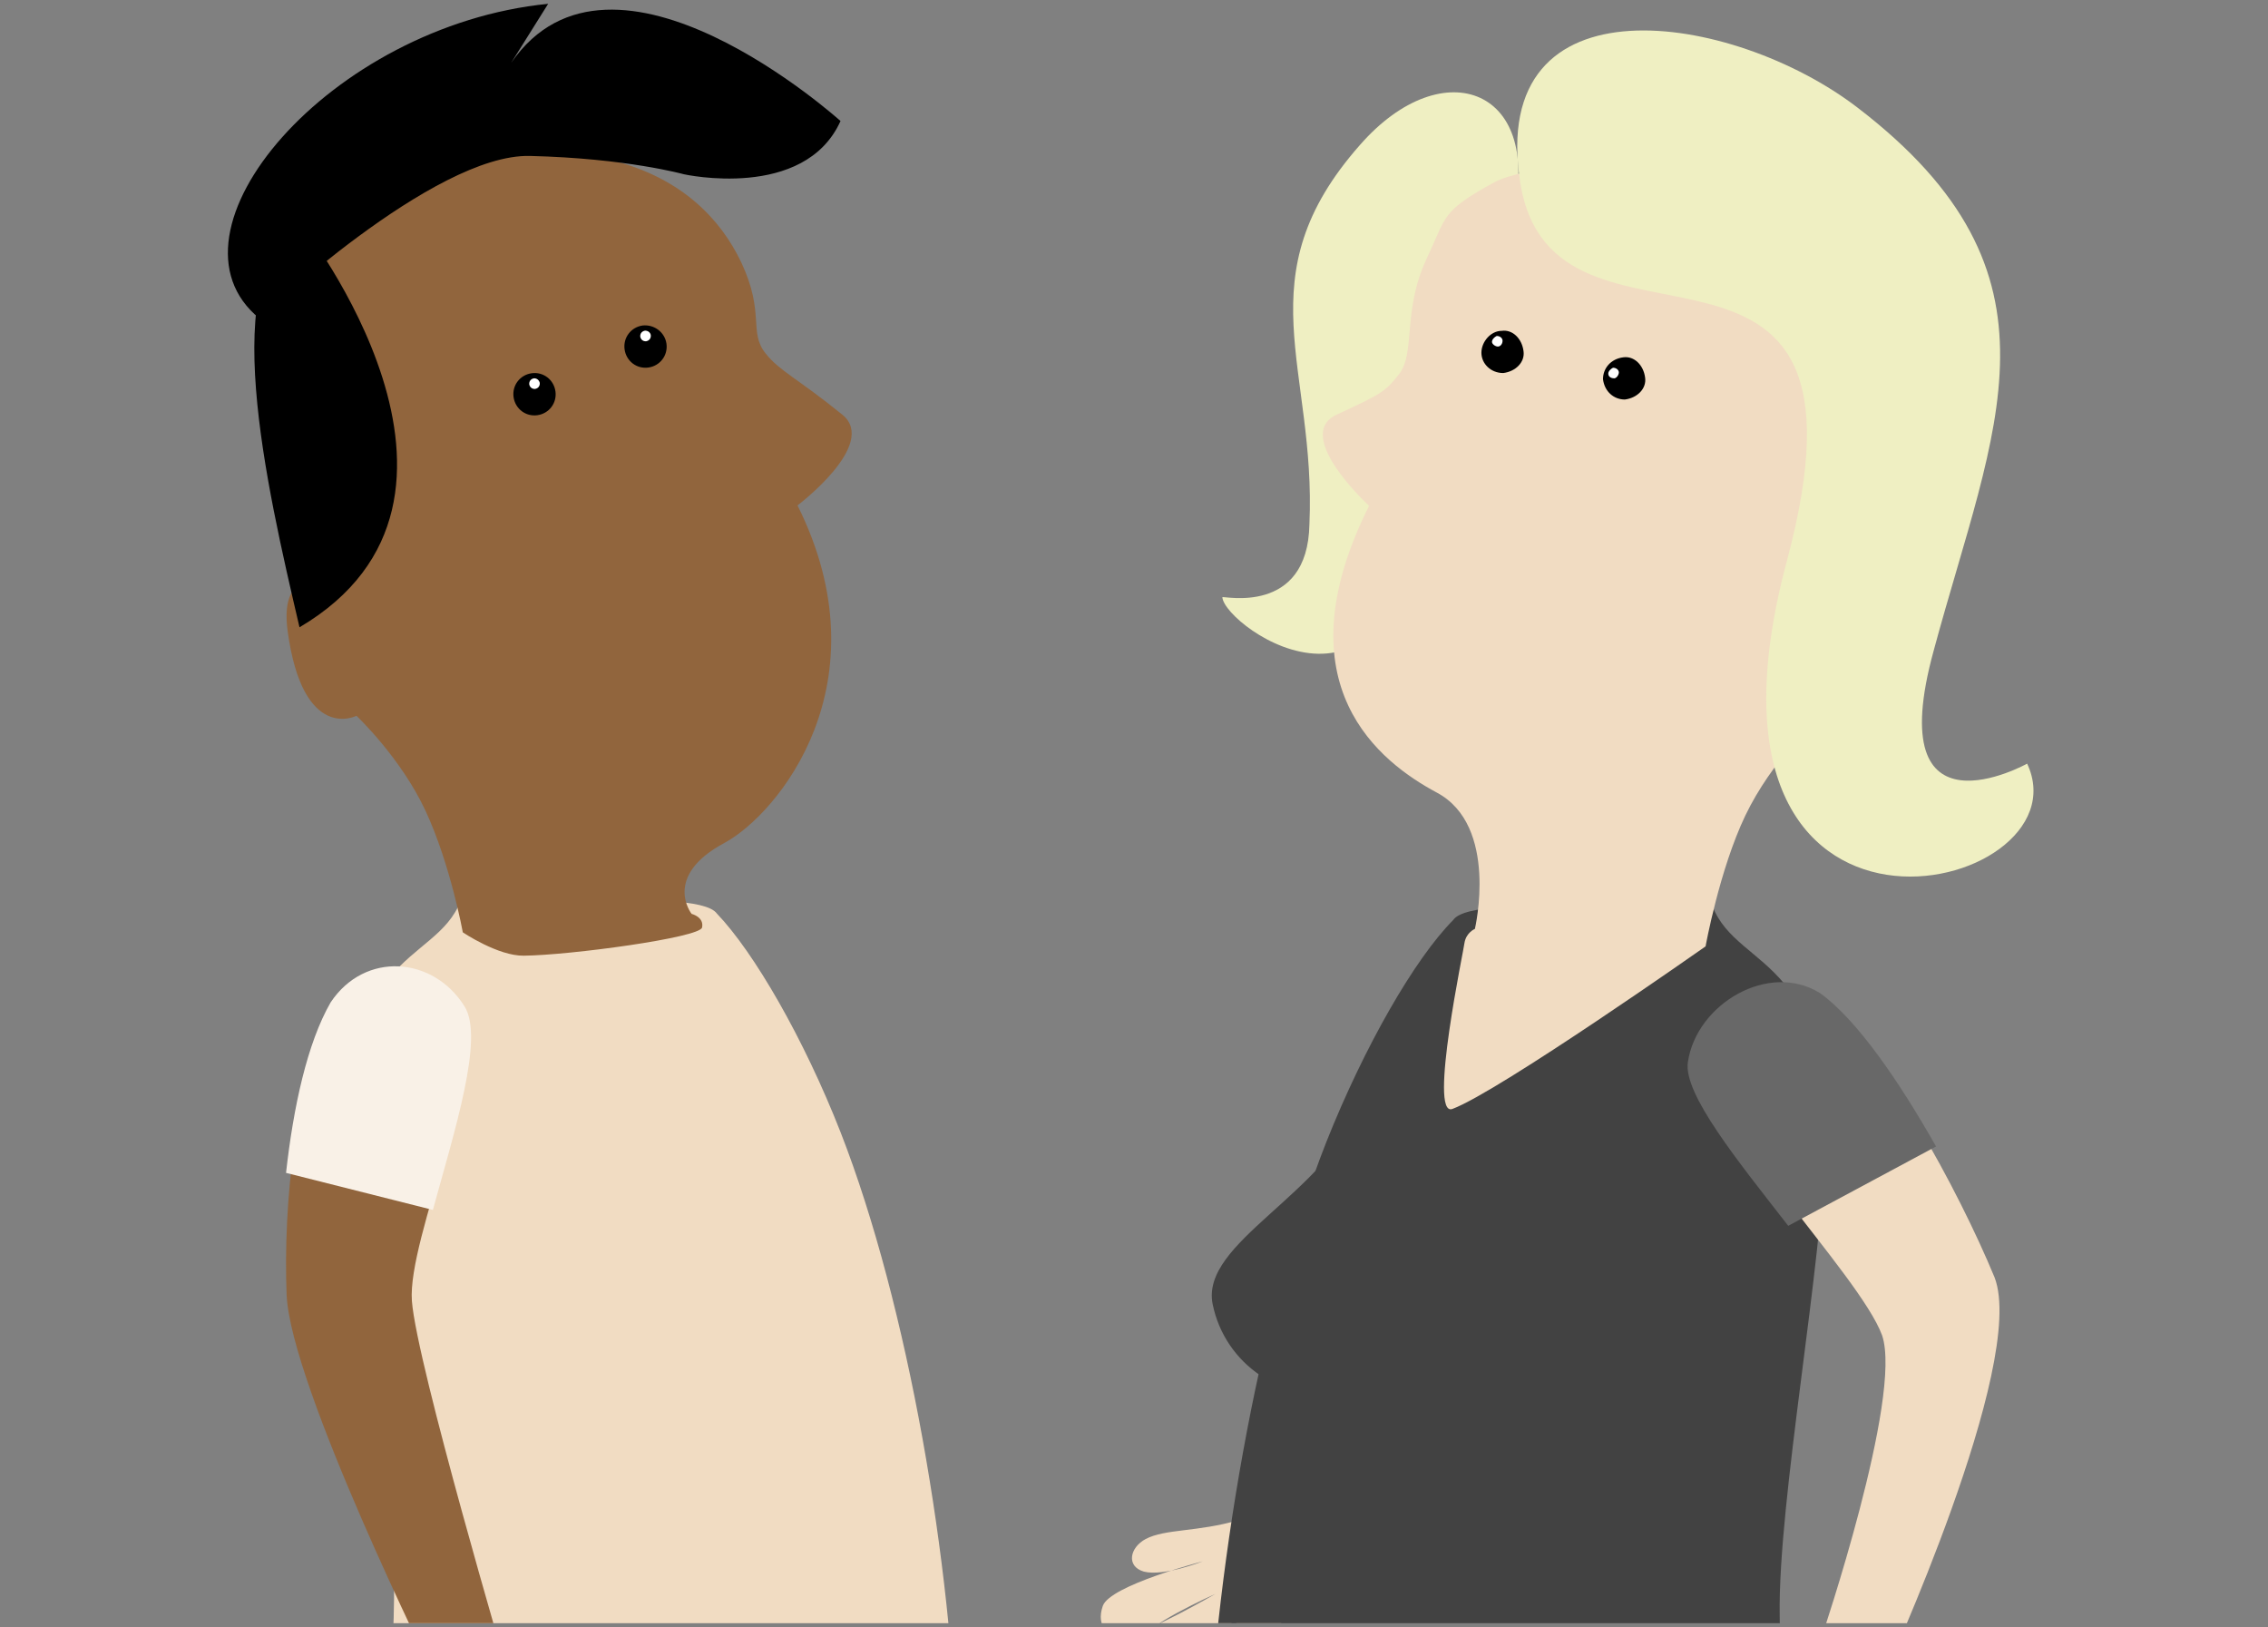 <svg width="460" height="330" viewBox="0 0 460 330" fill="none" xmlns="http://www.w3.org/2000/svg">
<rect x="0" y="0" width="460" height="330" fill="#808080" stroke="none"/>
<g clip-path="url(#clip0_4597_71028)">
<path fill-rule="evenodd" clip-rule="evenodd" d="M247.921 121.101C248.274 127.098 286.069 154.255 287.834 95.354C288.894 54.441 294.897 53.031 294.897 53.031C305.14 52.679 306.553 44.919 306.553 44.919C313.616 18.114 292.777 10.003 275.823 29.401C252.159 56.206 266.993 74.546 265.58 106.289C265.23 124.981 247.921 120.747 247.921 121.101Z" fill="#EFEFC2"/>
<path fill-rule="evenodd" clip-rule="evenodd" d="M256.279 324.943C242.15 334.339 233.815 337.82 232.004 332.6C230.917 330.163 246.497 323.204 246.497 323.204C246.497 323.204 232.73 331.208 228.745 331.557C224.759 332.254 222.223 329.816 223.672 325.64C225.121 321.465 243.961 316.592 243.961 316.592C243.961 316.592 235.99 319.723 232.004 318.679C228.381 317.637 229.106 313.809 232.366 312.069C236.352 309.98 242.876 310.677 251.208 308.239C259.903 305.805 261.352 304.413 261.352 304.413L272.583 314.506C272.583 314.506 270.046 315.55 267.872 319.376C265.697 323.206 257.726 331.907 254.104 333.994C250.483 336.08 247.221 338.169 245.772 335.038C245.408 332.252 256.279 324.943 256.279 324.943Z" fill="#F1DCC2"/>
<path fill-rule="evenodd" clip-rule="evenodd" d="M269.013 231.556C254.921 267.331 246.114 320.464 244.705 361.199C289.446 384.224 347.222 378.203 365.187 381.744C365.187 381.744 360.96 348.095 360.96 327.55C360.608 304.172 369.767 255.642 370.119 232.264C371.176 191.171 349.686 197.196 346.516 180.899L317.276 183.734C310.582 183.734 296.842 183.378 294.73 186.568C286.98 194.363 276.763 212.072 269.013 231.556Z" fill="#424242"/>
<path fill-rule="evenodd" clip-rule="evenodd" d="M369.802 203.848C359.974 197.439 348.391 203.848 346.636 215.241C344.882 226.277 377.174 258.321 381.734 270.784C385.947 283.246 369.45 332.022 369.45 332.022L382.084 339.856C382.084 339.856 411.22 276.482 404.547 259.035C397.18 241.232 381.734 212.751 369.802 203.848Z" fill="#F1DCC2"/>
<path fill-rule="evenodd" clip-rule="evenodd" d="M368.653 350.477C356.791 362.38 349.603 367.634 346.725 362.732C345.287 360.63 358.946 350.477 358.946 350.477C358.946 350.477 347.084 360.98 343.13 362.38C339.532 363.781 336.3 361.679 337.018 357.83C337.738 353.627 354.631 344.873 354.631 344.873C354.631 344.873 347.443 349.426 343.489 349.074C339.532 348.725 339.891 344.873 342.41 342.422C345.644 339.622 352.115 338.92 360.023 335.071C367.931 330.868 369.01 329.116 369.01 329.116L381.951 336.821C381.951 336.821 379.794 338.219 378.356 342.772C377.277 346.975 371.168 357.129 368.29 359.578C365.056 362.029 362.537 364.829 360.38 362.029C359.666 359.58 368.653 350.477 368.653 350.477Z" fill="#F1DCC2"/>
<path fill-rule="evenodd" clip-rule="evenodd" d="M369.118 201.361C358.767 194.922 344.134 203.506 342.348 215.307C341.277 221.746 352.699 235.691 362.693 248.563L392.674 232.474C385.178 219.24 376.611 206.725 369.118 201.361Z" fill="#686868"/>
<path fill-rule="evenodd" clip-rule="evenodd" d="M382.514 128.447C379.351 151.489 368.444 145.816 368.444 145.816C368.444 145.816 359.296 154.325 354.019 165.313C348.742 176.302 345.93 191.899 345.93 191.899C345.93 191.899 304.066 221.325 294.568 224.869C289.641 226.64 297.029 191.899 297.029 191.192C297.38 189.064 299.14 188.356 299.14 188.356C299.14 188.356 304.068 167.441 291.401 160.706C280.143 154.679 259.387 139.081 277.68 102.568C277.68 102.568 262.203 88.388 270.997 84.135C280.143 79.882 280.848 79.526 283.664 75.982C287.18 71.729 284.368 63.22 289.289 52.586C293.512 43.723 292.103 43.015 303.01 36.988C314.268 30.961 392.014 22.454 387.088 80.236L377.237 118.166C376.886 118.52 383.921 117.102 382.514 128.447Z" fill="#F1DCC2"/>
<path fill-rule="evenodd" clip-rule="evenodd" d="M325.123 76.892C325.123 74.674 326.704 72.772 329.235 72.455C331.451 72.139 333.35 74.039 333.666 76.576C333.982 78.794 332.085 80.697 329.55 81.013C327.338 81.011 325.439 79.427 325.123 76.892Z" fill="black"/>
<path fill-rule="evenodd" clip-rule="evenodd" d="M326.195 75.762C326.195 75.284 326.673 74.807 327.149 74.569C327.863 74.569 328.339 75.047 328.339 75.524C328.339 76 327.862 76.717 327.385 76.717C326.911 76.717 326.195 76.477 326.195 75.762Z" fill="white"/>
<path fill-rule="evenodd" clip-rule="evenodd" d="M300.461 71.522C300.461 69.304 302.36 67.085 304.575 67.085C306.79 66.769 308.689 68.669 309.005 71.206C309.32 73.424 307.423 75.326 304.891 75.643C302.36 75.641 300.461 73.739 300.461 71.522Z" fill="black"/>
<path fill-rule="evenodd" clip-rule="evenodd" d="M302.606 69.318C302.606 68.84 303.083 68.363 303.559 68.124C304.274 68.124 304.75 68.603 304.75 69.079C304.75 69.796 304.273 70.273 303.797 70.273C303.321 70.273 302.606 69.796 302.606 69.318Z" fill="white"/>
<path fill-rule="evenodd" clip-rule="evenodd" d="M276.584 223.226C268.747 242.435 243.457 251.865 245.949 264.439C248.442 276.664 260.197 284.696 273.023 282.6C285.49 280.153 293.684 268.627 291.544 256.053C288.697 243.484 281.216 211.351 276.584 223.226Z" fill="#424242"/>
<path fill-rule="evenodd" clip-rule="evenodd" d="M411.149 154.847C411.149 154.847 381.322 171.43 392.198 131.913C404.48 86.398 420.972 55.702 376.762 21.831C351.496 2.425 301.674 -5.337 308.338 37.003C315.007 79.343 383.778 34.181 362.374 113.92C338.863 201.772 423.776 181.665 411.149 154.847Z" fill="#EFEFC2"/>
</g>
<g clip-path="url(#clip1_4597_71028)">
<path fill-rule="evenodd" clip-rule="evenodd" d="M170.505 229.633C184.202 264.738 193.129 317.218 194.189 357.313C150.444 380.031 93.709 374.065 75.681 377.448C75.681 377.448 79.746 344.303 79.922 324.168C80.188 301.091 71.438 253.244 70.909 230.434C70.025 189.802 91.146 195.95 94.24 179.824L123.05 182.498C129.59 182.588 143.198 182.143 145.408 185.258C152.919 193.099 162.994 210.476 170.505 229.633Z" fill="#F1DCC2"/>
<path fill-rule="evenodd" clip-rule="evenodd" d="M67.615 205.911C74.147 196.317 87.39 197.295 93.386 206.622C99.202 215.682 82.56 251.035 83.543 263.824C84.526 276.615 103.049 339.412 103.049 339.412L88.107 339.856C88.107 339.856 58.846 280.878 58.132 262.491C57.415 244.194 59.922 218.789 67.615 205.911Z" fill="#91653D"/>
<path fill-rule="evenodd" clip-rule="evenodd" d="M58.333 127.918C61.427 150.767 72.299 145.144 72.299 145.144C72.299 145.144 81.315 153.623 86.354 164.512C91.394 175.401 93.868 189.056 93.868 189.056C93.868 189.056 101.028 193.876 106.242 193.786C115.611 193.696 141.953 190.127 142.395 188.073C142.837 185.931 140.274 185.309 140.274 185.309C140.274 185.309 134.264 177.721 146.903 170.937C157.864 165.046 179.699 138.451 161.754 102.482C161.754 102.482 178.196 90.076 170.859 84.097C161.843 76.779 158.13 75.262 155.301 71.691C151.764 67.317 155.212 63.568 150.351 53.216C146.196 44.469 138.329 36.168 124.45 32.599C110.571 29.028 49.138 23.405 53.999 80.526L63.81 118.01C63.814 118.01 56.83 116.583 58.333 127.918Z" fill="#91653D"/>
<path fill-rule="evenodd" clip-rule="evenodd" d="M135.174 69.69C134.848 67.396 132.724 65.756 130.355 66C127.987 66.328 126.354 68.46 126.68 70.837C127.006 73.214 129.13 74.854 131.498 74.527C133.868 74.2 135.502 72.067 135.174 69.69Z" fill="black"/>
<path fill-rule="evenodd" clip-rule="evenodd" d="M112.658 79.366C112.332 76.994 110.207 75.358 107.839 75.684C105.47 76.011 103.837 78.139 104.163 80.511C104.489 82.883 106.613 84.52 108.982 84.194C111.352 83.867 112.984 81.739 112.658 79.366Z" fill="black"/>
<path fill-rule="evenodd" clip-rule="evenodd" d="M109.476 77.638C109.354 77.089 108.867 76.662 108.258 76.722C107.649 76.844 107.284 77.333 107.344 77.943C107.466 78.553 107.953 78.919 108.562 78.858C109.171 78.737 109.536 78.248 109.476 77.638Z" fill="white"/>
<path fill-rule="evenodd" clip-rule="evenodd" d="M131.993 67.972C131.931 67.423 131.384 66.996 130.775 67.056C130.166 67.178 129.801 67.666 129.861 68.277C129.983 68.887 130.47 69.252 131.079 69.192C131.688 69.069 132.054 68.582 131.993 67.972Z" fill="white"/>
<path fill-rule="evenodd" clip-rule="evenodd" d="M58.015 237.828C59.508 224.434 62.32 211.488 67.065 203.25C74.007 192.84 87.89 193.926 94.215 204.064C98.256 210.491 92.193 229.231 87.801 245.341L58.015 237.828Z" fill="#F9F1E7"/>
<path fill-rule="evenodd" clip-rule="evenodd" d="M138.699 35.334C138.699 35.334 163.142 40.773 170.476 24.54C170.476 24.54 124.27 -17.15 103.671 12.749L111.177 0.774C66.966 5.154 31.12 47.176 52.649 64.593C52.649 64.593 87.897 31.148 107.488 31.62C127.08 32.093 138.699 35.334 138.699 35.334Z" fill="black"/>
<path fill-rule="evenodd" clip-rule="evenodd" d="M61.2 45.57C61.2 45.57 104.997 101.094 60.748 127.197C54.011 98.394 43.804 54.518 61.2 45.57Z" fill="black"/>
</g>
<defs>
<clipPath id="clip0_4597_71028">
<rect width="190.577" height="323.711" fill="white" transform="translate(222.469 5.425)"/>
</clipPath>
<clipPath id="clip1_4597_71028">
<rect width="146.903" height="328.676" fill="white" transform="translate(46.22 0.46)"/>
</clipPath>
</defs>
</svg>
